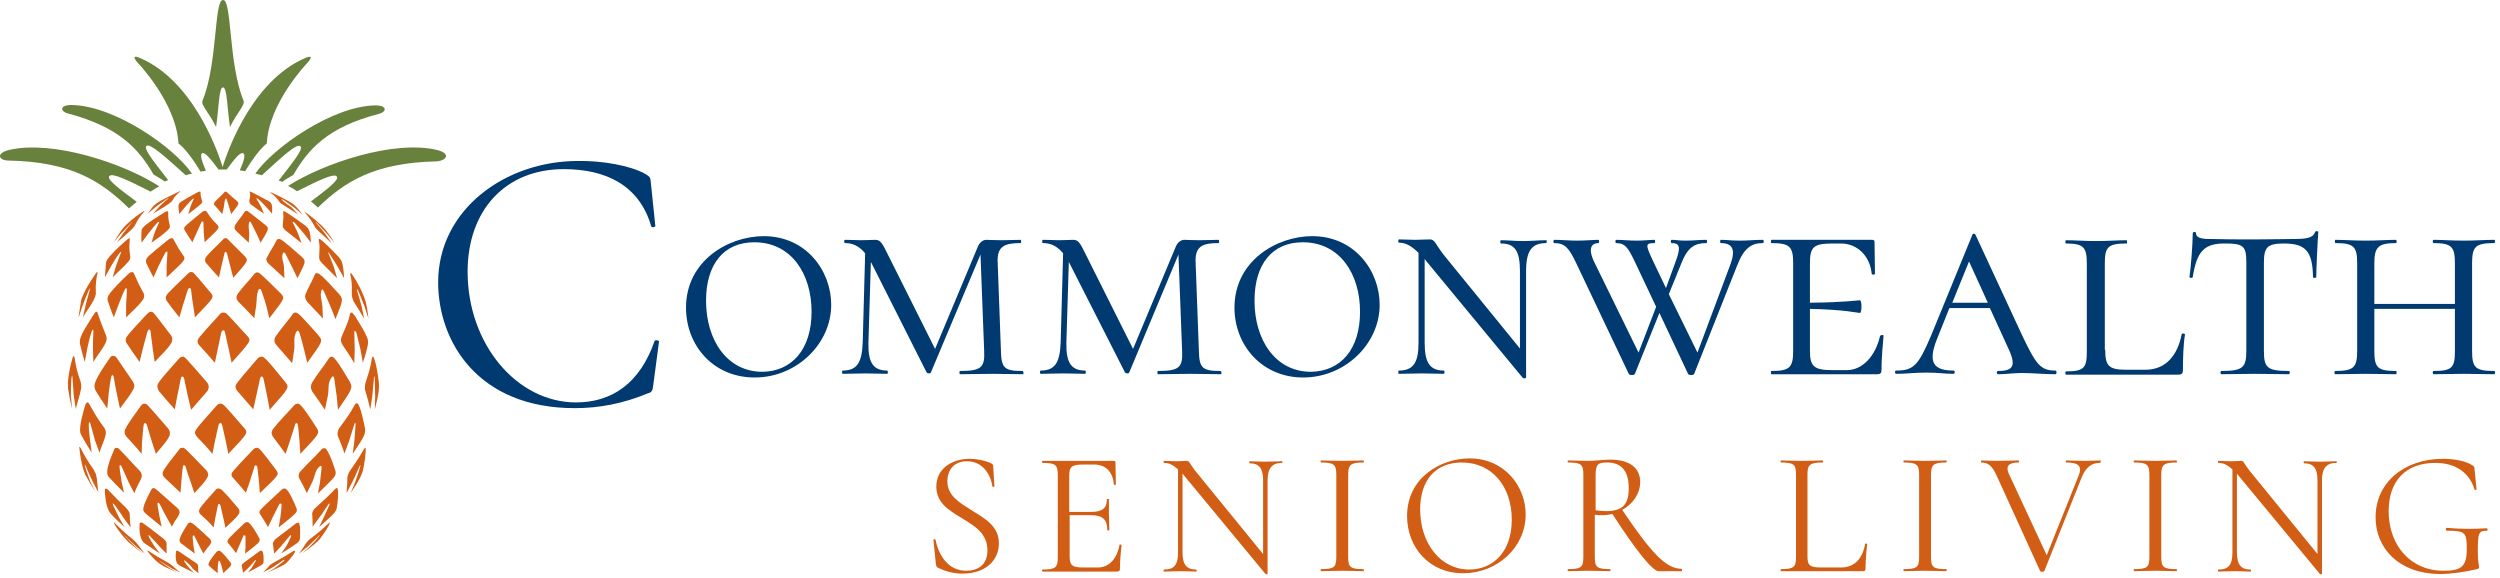 <svg width="255" height="59" viewBox="0 0 255 59" fill="none" xmlns="http://www.w3.org/2000/svg">
<g id="Group 102">
<path id="Vector" d="M65.843 17.752C66.302 18.044 66.344 18.086 66.385 18.628L66.844 23.045C66.844 23.17 66.469 23.253 66.427 23.087C65.217 18.919 61.838 17.252 57.5 17.252C51.534 17.252 47.696 21.461 47.696 27.712C47.696 35.13 52.744 41.047 58.751 41.047C62.381 41.047 65.259 39.13 66.761 34.797C66.803 34.63 67.22 34.713 67.22 34.838L66.636 39.256C66.552 39.881 66.511 40.006 66.052 40.131C63.549 41.172 61.087 41.631 58.626 41.631C48.697 41.631 44.692 34.797 44.692 28.796C44.692 21.378 51.534 16.419 58.96 16.419C61.379 16.377 64.3 16.877 65.843 17.752ZM69.973 31.379C69.973 26.587 74.312 24.087 77.9 24.087C82.238 24.087 84.783 27.629 84.783 31.088C84.783 35.088 81.237 38.505 76.982 38.505C72.727 38.505 69.973 35.213 69.973 31.379ZM82.78 31.796C82.78 27.962 80.736 24.712 76.94 24.712C73.811 24.712 72.017 26.962 72.017 30.671C72.017 34.672 74.145 37.922 77.774 37.922C80.736 37.88 82.78 35.672 82.78 31.796ZM104.348 38.172C103.514 38.172 102.429 38.13 101.303 38.13C99.968 38.13 98.883 38.172 97.924 38.172C97.841 38.172 97.841 37.839 97.924 37.839C100.051 37.839 100.469 37.505 100.385 35.797L100.01 25.962L94.962 37.964C94.92 38.13 94.587 38.13 94.503 37.964L88.913 26.879L88.829 26.712L88.579 34.963C88.537 37.005 89.08 37.797 90.498 37.797C90.582 37.797 90.582 38.13 90.498 38.13C89.831 38.13 89.121 38.089 88.245 38.089C87.453 38.089 86.618 38.13 85.951 38.13C85.868 38.13 85.868 37.797 85.951 37.797C87.411 37.797 87.912 37.005 87.995 34.963L88.245 25.837C87.536 24.962 86.785 24.795 86.201 24.795C86.076 24.795 86.076 24.462 86.201 24.462C86.744 24.462 87.453 24.503 87.828 24.503C88.454 24.503 88.955 24.462 89.247 24.462C89.789 24.462 89.956 24.712 90.582 26.004L95.379 35.588L99.718 25.212C99.885 24.753 100.26 24.462 100.594 24.462C100.844 24.462 101.47 24.503 102.137 24.503C103.013 24.503 103.472 24.462 104.098 24.462C104.182 24.462 104.182 24.795 104.098 24.795C102.513 24.795 101.678 25.087 101.762 26.754L102.096 35.797C102.137 37.505 102.429 37.839 104.223 37.839C104.432 37.797 104.432 38.172 104.348 38.172ZM124.54 38.172C123.705 38.172 122.621 38.13 121.494 38.13C120.159 38.13 119.075 38.172 118.115 38.172C118.032 38.172 118.032 37.839 118.115 37.839C120.243 37.839 120.66 37.505 120.576 35.797L120.201 25.962L115.195 37.964C115.153 38.13 114.819 38.13 114.736 37.964L109.104 26.879L109.021 26.712L108.77 34.963C108.729 37.005 109.271 37.797 110.689 37.797C110.773 37.797 110.773 38.13 110.689 38.13C110.022 38.13 109.313 38.089 108.437 38.089C107.644 38.089 106.81 38.13 106.142 38.13C106.059 38.13 106.059 37.797 106.142 37.797C107.602 37.797 108.103 37.005 108.186 34.963L108.437 25.837C107.728 24.962 106.977 24.795 106.393 24.795C106.267 24.795 106.267 24.462 106.393 24.462C106.935 24.462 107.644 24.503 108.02 24.503C108.645 24.503 109.146 24.462 109.438 24.462C109.98 24.462 110.147 24.712 110.773 26.004L115.57 35.588L119.909 25.212C120.076 24.753 120.451 24.462 120.785 24.462C121.035 24.462 121.661 24.503 122.329 24.503C123.205 24.503 123.664 24.462 124.289 24.462C124.373 24.462 124.373 24.795 124.289 24.795C122.704 24.795 121.87 25.087 121.953 26.754L122.287 35.797C122.329 37.505 122.621 37.839 124.414 37.839C124.623 37.797 124.623 38.172 124.54 38.172ZM125.916 31.379C125.916 26.587 130.255 24.087 133.843 24.087C138.181 24.087 140.726 27.629 140.726 31.088C140.726 35.088 137.18 38.505 132.925 38.505C128.711 38.505 125.916 35.213 125.916 31.379ZM138.724 31.796C138.724 27.962 136.679 24.712 132.883 24.712C129.754 24.712 127.96 26.962 127.96 30.671C127.96 34.672 130.088 37.922 133.718 37.922C136.721 37.88 138.724 35.672 138.724 31.796ZM157.705 24.795C156.245 24.795 155.661 25.587 155.661 27.629V38.506C155.661 38.589 155.411 38.631 155.327 38.547L145.649 26.837C145.524 26.671 145.398 26.546 145.315 26.421V34.963C145.315 37.005 145.857 37.797 147.276 37.797C147.359 37.797 147.359 38.13 147.276 38.13C146.608 38.13 145.899 38.089 145.023 38.089C144.189 38.089 143.396 38.13 142.687 38.13C142.603 38.13 142.603 37.797 142.687 37.797C144.147 37.797 144.689 37.005 144.689 34.963V25.795C143.938 25.045 143.354 24.754 142.687 24.754C142.603 24.754 142.603 24.42 142.687 24.42C143.229 24.42 143.855 24.462 144.314 24.462C144.856 24.462 145.148 24.42 145.857 24.42C146.358 24.42 146.4 24.879 147.234 25.962L155.035 35.547V27.671C155.035 25.629 154.535 24.837 153.116 24.837C152.991 24.837 152.991 24.503 153.116 24.503C153.784 24.503 154.493 24.587 155.369 24.587C156.162 24.587 156.996 24.503 157.705 24.503C157.789 24.42 157.789 24.795 157.705 24.795ZM179.815 24.795C178.689 24.795 177.896 25.253 177.187 27.087L172.807 38.13C172.765 38.297 172.223 38.297 172.181 38.13L169.261 31.921L166.758 38.13C166.716 38.297 166.215 38.297 166.132 38.13L160.792 26.879C160.041 25.295 159.624 24.795 158.539 24.795C158.414 24.795 158.414 24.462 158.539 24.462C159.249 24.462 160.083 24.545 160.792 24.545C161.752 24.545 162.503 24.462 163.045 24.462C163.128 24.462 163.128 24.795 163.045 24.795C162.461 24.795 161.919 25.17 162.544 26.587L167.133 35.963L168.927 31.296L166.841 26.879C166.09 25.295 165.798 24.795 164.839 24.795C164.755 24.795 164.755 24.462 164.839 24.462C165.465 24.462 166.174 24.545 166.925 24.545C167.676 24.545 168.301 24.462 168.76 24.462C168.844 24.462 168.844 24.795 168.76 24.795C167.801 24.795 167.842 24.962 168.593 26.587L169.928 29.379L170.888 26.754C171.472 25.212 171.347 24.795 170.512 24.795C170.387 24.795 170.387 24.462 170.512 24.462C170.929 24.462 171.263 24.545 171.889 24.545C172.849 24.545 173.224 24.462 174.058 24.462C174.142 24.462 174.142 24.795 174.058 24.795C172.848 24.795 172.139 25.212 171.472 26.92L170.22 30.004L173.141 35.963L176.52 26.92C177.062 25.42 176.687 24.795 175.518 24.795C175.435 24.795 175.435 24.462 175.518 24.462C176.144 24.462 176.603 24.545 177.437 24.545C178.397 24.545 178.898 24.462 179.774 24.462C179.94 24.42 179.94 24.795 179.815 24.795ZM192.122 34.255C192.039 35.172 191.913 36.589 191.913 37.714C191.913 38.047 191.83 38.172 191.454 38.172H180.691C180.608 38.172 180.608 37.839 180.691 37.839C182.527 37.839 182.902 37.505 182.902 35.797V26.837C182.902 25.17 182.569 24.795 180.691 24.795C180.608 24.795 180.608 24.462 180.691 24.462H190.954C191.162 24.462 191.204 24.545 191.204 24.712C191.204 25.67 191.246 27.212 191.246 27.921C191.246 28.046 190.912 28.046 190.912 27.921C190.745 26.129 189.452 24.837 187.783 24.837H186.949C184.988 24.837 184.613 25.17 184.613 26.879V30.879C188.284 30.838 189.41 30.629 189.702 30.629C189.828 30.629 189.869 30.963 189.869 31.254C189.869 31.588 189.828 31.921 189.702 31.921C189.452 31.921 188.284 31.588 184.613 31.504V35.713C184.613 37.339 184.947 37.755 186.949 37.755H188.367C189.994 37.755 191.288 36.297 191.747 34.338C191.788 34.13 192.122 34.13 192.122 34.255ZM209.643 38.172C208.559 38.172 207.307 38.047 206.223 38.047C205.346 38.047 204.637 38.172 203.803 38.172C203.636 38.172 203.636 37.839 203.803 37.839C205.263 37.839 205.68 37.38 204.929 35.713L202.969 31.421H198.839L197.587 34.547C196.586 37.005 197.253 37.797 199.256 37.797C199.423 37.797 199.423 38.13 199.256 38.13C198.296 38.13 197.754 38.005 196.544 38.005C195.167 38.005 194.542 38.13 193.415 38.13C193.248 38.13 193.248 37.797 193.415 37.797C195.167 37.797 195.668 37.297 196.961 34.255L201.175 23.962C201.216 23.795 201.425 23.795 201.508 23.962L206.223 34.13C207.683 37.214 208.142 37.797 209.643 37.797C209.81 37.797 209.81 38.172 209.643 38.172ZM202.76 30.879L200.841 26.67L199.131 30.879H202.76ZM214.733 35.672C214.733 37.297 215.067 37.714 216.86 37.714H218.821C220.949 37.714 222.117 36.213 222.534 34.088C222.576 33.963 222.868 34.005 222.868 34.13C222.701 35.088 222.659 36.589 222.659 37.755C222.659 38.089 222.534 38.214 222.2 38.214H210.728C210.645 38.214 210.645 37.88 210.728 37.88C212.564 37.88 212.856 37.547 212.856 35.838V26.879C212.856 25.212 212.522 24.837 210.728 24.837C210.645 24.837 210.645 24.503 210.728 24.503C211.562 24.503 212.647 24.587 213.773 24.587C214.983 24.587 216.068 24.503 216.902 24.503C216.986 24.503 216.986 24.837 216.902 24.837C214.983 24.837 214.691 25.212 214.691 26.879V35.672H214.733ZM223.66 28.254C223.66 28.379 223.327 28.379 223.327 28.254C223.452 27.421 223.66 24.92 223.66 23.795C223.66 23.628 223.994 23.587 223.994 23.795C223.994 24.378 224.954 24.378 225.538 24.378C226.789 24.42 228.374 24.42 229.96 24.42C231.795 24.42 232.88 24.378 233.881 24.378C235.216 24.378 235.925 24.295 236.134 23.67C236.176 23.545 236.468 23.545 236.468 23.67C236.384 24.712 236.259 27.504 236.259 28.254C236.259 28.379 235.925 28.379 235.925 28.254C235.884 25.628 235.174 24.837 232.963 24.837C231.211 24.837 230.919 25.253 230.919 26.837V35.797C230.919 37.505 231.253 37.839 233.464 37.839C233.589 37.839 233.589 38.172 233.464 38.172C232.505 38.172 231.378 38.13 230.001 38.13C228.75 38.13 227.498 38.172 226.581 38.172C226.455 38.172 226.455 37.839 226.581 37.839C228.75 37.839 229.125 37.505 229.125 35.797V26.754C229.125 25.128 228.833 24.837 227.04 24.837C224.829 24.795 224.078 25.628 223.66 28.254ZM254.406 38.172C253.572 38.172 252.445 38.13 251.319 38.13C250.109 38.13 249.066 38.172 248.232 38.172C248.107 38.172 248.107 37.839 248.232 37.839C250.109 37.839 250.401 37.505 250.401 35.797V31.504H242.183V35.797C242.183 37.505 242.517 37.839 244.394 37.839C244.477 37.839 244.477 38.172 244.394 38.172C243.56 38.172 242.475 38.13 241.265 38.13C240.139 38.13 239.012 38.172 238.178 38.172C238.095 38.172 238.095 37.839 238.178 37.839C240.055 37.839 240.431 37.505 240.431 35.797V26.837C240.431 25.17 240.097 24.795 238.22 24.795C238.136 24.795 238.136 24.462 238.22 24.462C239.054 24.462 240.139 24.545 241.265 24.545C242.475 24.545 243.56 24.462 244.394 24.462C244.477 24.462 244.477 24.795 244.394 24.795C242.558 24.795 242.183 25.212 242.183 26.879V31.004H250.401V26.879C250.401 25.212 250.109 24.795 248.232 24.795C248.107 24.795 248.107 24.462 248.232 24.462C249.066 24.462 250.109 24.545 251.319 24.545C252.445 24.545 253.572 24.462 254.406 24.462C254.531 24.462 254.531 24.795 254.406 24.795C252.529 24.795 252.153 25.128 252.153 26.837V35.797C252.153 37.505 252.487 37.839 254.406 37.839C254.531 37.797 254.531 38.172 254.406 38.172Z" fill="#003A70"/>
<path id="Vector_2" d="M99.175 52.091C100.51 52.925 101.887 53.675 101.887 55.425C101.887 57.134 100.552 58.509 98.174 58.509C97.298 58.509 96.464 58.301 95.629 57.884C95.504 57.801 95.504 57.717 95.463 57.551L95.212 55.092C95.212 54.967 95.379 54.967 95.421 55.05C95.713 56.509 96.631 58.217 98.55 58.217C99.634 58.217 100.719 57.717 100.719 56.134C100.719 54.383 99.384 53.633 98.091 52.842C96.797 52.05 95.504 51.3 95.504 49.633C95.504 47.716 97.215 46.799 98.883 46.799C99.551 46.799 100.302 46.924 101.011 47.216C101.178 47.299 101.303 47.382 101.303 47.507L101.428 49.591C101.428 49.674 101.261 49.716 101.219 49.591C101.094 48.633 100.385 47.049 98.633 47.049C97.215 47.049 96.631 48.049 96.631 49.091C96.631 50.591 97.924 51.3 99.175 52.091ZM114.402 55.634C114.319 56.259 114.235 57.259 114.235 58.009C114.235 58.217 114.152 58.301 113.943 58.301H106.351C106.267 58.301 106.267 58.092 106.351 58.092C107.686 58.092 107.894 57.884 107.894 56.842V48.466C107.894 47.424 107.686 47.216 106.351 47.216C106.267 47.216 106.267 47.007 106.351 47.007H113.61C113.735 47.007 113.776 47.049 113.776 47.174L113.818 49.424C113.818 49.466 113.61 49.466 113.61 49.424C113.526 48.133 112.775 47.382 111.607 47.382H110.522C109.313 47.382 109.062 47.591 109.062 48.549V52.216H111.273C112.441 52.216 112.9 51.841 112.9 50.925C112.9 50.883 113.109 50.883 113.109 50.925V52.383C113.109 52.925 113.151 53.467 113.151 54.05C113.151 54.133 112.942 54.133 112.942 54.05C112.942 53.008 112.483 52.55 111.273 52.55H109.104V56.717C109.104 57.676 109.354 57.884 110.522 57.884H111.983C113.109 57.884 113.943 57.009 114.194 55.55C114.235 55.509 114.402 55.55 114.402 55.634ZM130.755 47.216C129.754 47.216 129.295 47.758 129.295 48.966V58.509C129.295 58.592 129.128 58.592 129.087 58.551L120.743 48.466C120.702 48.424 120.66 48.341 120.618 48.299V56.342C120.618 57.592 121.035 58.092 121.995 58.092C122.078 58.092 122.078 58.301 121.995 58.301C121.536 58.301 121.035 58.259 120.41 58.259C119.825 58.259 119.241 58.301 118.741 58.301C118.657 58.301 118.657 58.092 118.741 58.092C119.784 58.092 120.159 57.592 120.159 56.342V47.883C119.617 47.382 119.2 47.216 118.741 47.216C118.657 47.216 118.657 47.007 118.741 47.007C119.158 47.007 119.617 47.049 119.992 47.049C120.451 47.049 120.827 47.007 121.035 47.007C121.327 47.007 121.327 47.257 121.87 47.966L128.836 56.509V49.008C128.836 47.799 128.461 47.257 127.46 47.257C127.418 47.257 127.418 47.049 127.46 47.049C127.96 47.049 128.419 47.091 129.045 47.091C129.629 47.091 130.213 47.049 130.672 47.049C130.839 46.966 130.839 47.216 130.755 47.216ZM139.057 58.051C139.141 58.051 139.141 58.259 139.057 58.259C138.473 58.259 137.764 58.217 136.888 58.217C136.095 58.217 135.344 58.259 134.76 58.259C134.677 58.259 134.677 58.051 134.76 58.051C136.095 58.051 136.304 57.842 136.304 56.8V48.424C136.304 47.382 136.054 47.174 134.76 47.174C134.677 47.174 134.677 46.966 134.76 46.966C135.344 46.966 136.095 47.007 136.888 47.007C137.764 47.007 138.473 46.966 139.057 46.966C139.141 46.966 139.141 47.174 139.057 47.174C137.722 47.174 137.514 47.424 137.514 48.466V56.8C137.514 57.842 137.722 58.051 139.057 58.051ZM143.521 52.633C143.521 48.716 146.942 46.757 149.904 46.757C153.45 46.757 155.619 49.591 155.619 52.467C155.619 55.842 152.699 58.467 149.278 58.467C145.774 58.509 143.521 55.8 143.521 52.633ZM154.201 53.008C154.201 49.633 152.198 47.174 149.111 47.174C146.4 47.174 144.856 49.008 144.856 51.966C144.856 55.384 146.9 58.092 149.862 58.092C152.282 58.092 154.201 56.3 154.201 53.008ZM171.513 58.259H169.177C168.551 58.259 166.799 56.05 164.463 52.424C164.129 52.508 163.796 52.549 163.504 52.549C163.253 52.549 162.92 52.549 162.669 52.508V56.8C162.669 57.842 162.878 58.05 164.213 58.05C164.296 58.05 164.296 58.259 164.213 58.259C163.629 58.259 162.92 58.217 162.085 58.217C161.293 58.217 160.542 58.259 159.958 58.259C159.874 58.259 159.874 58.05 159.958 58.05C161.293 58.05 161.501 57.842 161.501 56.8V48.424C161.501 47.382 161.293 47.174 159.958 47.174C159.874 47.174 159.874 46.965 159.958 46.965C160.542 46.965 161.293 47.007 162.085 47.007C162.711 47.007 163.671 46.882 164.255 46.882C166.257 46.882 167.3 47.757 167.3 49.174C167.3 50.341 166.549 51.424 165.464 52.008C168.468 56.467 169.97 58.008 171.472 58.008C171.597 58.05 171.597 58.259 171.513 58.259ZM163.796 52.133C165.464 52.133 166.132 51.508 166.132 49.799C166.132 47.799 165.172 47.174 163.921 47.174C163.045 47.174 162.753 47.299 162.753 48.465V52.049C163.045 52.091 163.462 52.133 163.796 52.133ZM184.362 56.717C184.362 57.676 184.571 57.884 185.823 57.884H187.783C189.202 57.884 189.994 56.925 190.245 55.467C190.245 55.425 190.453 55.425 190.453 55.509C190.37 56.175 190.286 57.217 190.286 57.967C190.286 58.176 190.245 58.259 189.994 58.259H181.651C181.609 58.259 181.609 58.051 181.651 58.051C182.986 58.051 183.194 57.842 183.194 56.8V48.424C183.194 47.382 182.986 47.174 181.651 47.174C181.609 47.174 181.609 46.966 181.651 46.966C182.235 46.966 182.986 47.007 183.778 47.007C184.613 47.007 185.364 46.966 185.906 46.966C185.989 46.966 185.989 47.174 185.906 47.174C184.571 47.174 184.362 47.424 184.362 48.424V56.717ZM198.505 58.051C198.588 58.051 198.588 58.259 198.505 58.259C197.921 58.259 197.211 58.217 196.335 58.217C195.543 58.217 194.792 58.259 194.208 58.259C194.124 58.259 194.124 58.051 194.208 58.051C195.543 58.051 195.751 57.842 195.751 56.8V48.424C195.751 47.382 195.501 47.174 194.208 47.174C194.124 47.174 194.124 46.966 194.208 46.966C194.792 46.966 195.543 47.007 196.335 47.007C197.211 47.007 197.921 46.966 198.505 46.966C198.588 46.966 198.588 47.174 198.505 47.174C197.17 47.174 196.961 47.424 196.961 48.466V56.8C196.961 57.842 197.17 58.051 198.505 58.051ZM214.19 47.216C213.44 47.216 212.814 47.549 212.355 48.633L208.517 58.259C208.475 58.342 208.141 58.342 208.1 58.259L203.636 48.466C203.219 47.549 202.802 47.174 202.092 47.174C202.051 47.174 202.051 46.966 202.092 46.966C202.551 46.966 203.01 47.007 203.594 47.007C204.679 47.007 205.305 46.966 205.889 46.966C205.972 46.966 205.972 47.174 205.889 47.174C204.929 47.174 204.512 47.507 204.929 48.383L208.767 56.634L212.021 48.508C212.397 47.591 212.063 47.174 210.77 47.174C210.686 47.174 210.686 46.966 210.77 46.966C211.354 46.966 211.813 47.007 212.689 47.007C213.356 47.007 213.69 46.966 214.316 46.966C214.274 46.966 214.274 47.216 214.19 47.216ZM221.992 58.051C222.075 58.051 222.075 58.259 221.992 58.259C221.408 58.259 220.698 58.217 219.822 58.217C219.03 58.217 218.279 58.259 217.695 58.259C217.611 58.259 217.611 58.051 217.695 58.051C219.03 58.051 219.238 57.842 219.238 56.8V48.424C219.238 47.382 218.988 47.174 217.695 47.174C217.611 47.174 217.611 46.966 217.695 46.966C218.279 46.966 219.03 47.007 219.822 47.007C220.698 47.007 221.408 46.966 221.992 46.966C222.075 46.966 222.075 47.174 221.992 47.174C220.657 47.174 220.448 47.424 220.448 48.466V56.8C220.448 57.842 220.657 58.051 221.992 58.051ZM238.303 47.216C237.302 47.216 236.843 47.758 236.843 48.966V58.509C236.843 58.592 236.676 58.592 236.634 58.551L228.291 48.466C228.249 48.424 228.207 48.341 228.166 48.299V56.342C228.166 57.592 228.583 58.092 229.542 58.092C229.626 58.092 229.626 58.301 229.542 58.301C229.084 58.301 228.583 58.259 227.957 58.259C227.373 58.259 226.789 58.301 226.288 58.301C226.205 58.301 226.205 58.092 226.288 58.092C227.331 58.092 227.707 57.592 227.707 56.342V47.883C227.165 47.382 226.747 47.216 226.288 47.216C226.205 47.216 226.205 47.007 226.288 47.007C226.706 47.007 227.165 47.049 227.54 47.049C227.999 47.049 228.374 47.007 228.583 47.007C228.875 47.007 228.875 47.257 229.417 47.966L236.384 56.509V49.008C236.384 47.799 236.009 47.257 235.007 47.257C234.966 47.257 234.966 47.049 235.007 47.049C235.508 47.049 235.967 47.091 236.593 47.091C237.177 47.091 237.761 47.049 238.22 47.049C238.387 46.966 238.387 47.216 238.303 47.216ZM242.308 52.758C242.308 49.216 245.228 46.799 249.191 46.799C250.318 46.799 251.486 47.007 252.195 47.466C252.404 47.591 252.404 47.674 252.404 47.883L252.612 49.925C252.612 49.966 252.404 50.008 252.404 49.925C251.861 48.174 250.443 47.216 248.399 47.216C245.312 47.216 243.643 49.133 243.643 52.133C243.643 55.717 245.979 58.217 249.191 58.217C250.944 58.217 251.611 57.884 251.611 56.05C251.611 54.3 251.486 54.133 249.567 54.133C249.442 54.133 249.442 53.842 249.567 53.842C251.11 53.967 252.237 53.967 253.655 53.883C253.739 53.883 253.78 54.133 253.655 54.133C252.821 54.133 252.737 54.342 252.737 56.259C252.737 57.467 252.863 57.551 252.863 57.842C252.863 57.967 252.821 58.009 252.654 58.051C251.444 58.342 250.026 58.551 248.816 58.551C244.686 58.509 242.308 55.925 242.308 52.758Z" fill="#D15E14"/>
<path id="Vector_3" fill-rule="evenodd" clip-rule="evenodd" d="M31.134 23.003C31.134 23.003 29.215 21.587 28.965 21.545C28.84 21.545 28.881 21.587 28.881 21.628C28.923 22.128 28.923 22.17 28.84 23.003C28.84 23.128 28.881 23.253 28.965 23.337C29.007 23.42 29.09 23.503 29.173 23.545C29.632 23.92 30.3 24.42 30.759 24.795L30.425 23.879C30.341 23.628 29.883 22.753 29.883 22.753C29.841 22.67 29.841 22.67 29.883 22.628C29.924 22.628 29.966 22.628 30.091 22.753C30.383 23.087 30.717 23.503 31.009 23.837L31.718 24.754C31.635 23.42 31.51 23.337 31.134 23.003ZM30.008 21.17C29.674 20.92 29.257 20.628 28.881 20.378C28.756 20.295 28.715 20.295 28.715 20.295C28.965 20.711 29.424 20.878 29.758 21.17L30.425 21.878C29.966 21.587 29.382 21.212 28.923 20.92C28.881 20.878 28.798 20.837 28.715 20.795C28.589 20.711 28.506 20.628 28.506 20.586C28.172 20.128 28.047 20.003 27.546 19.628L27.505 19.586C27.713 19.628 28.673 20.086 29.549 20.586C29.924 20.795 30.175 20.962 30.884 21.92L30.008 21.17ZM25.544 19.545C25.502 19.545 25.461 19.545 25.461 19.586C25.544 19.92 25.544 19.92 25.419 20.503C25.419 20.586 25.461 20.67 25.502 20.753C25.544 20.837 25.586 20.878 25.627 20.878C26.003 21.17 26.545 21.545 26.921 21.795L26.629 21.087C26.545 20.92 26.17 20.295 26.17 20.295C26.128 20.253 26.17 20.253 26.17 20.211C26.17 20.211 26.212 20.211 26.337 20.295C26.587 20.503 26.879 20.837 27.129 21.087L27.755 21.795C27.797 20.753 27.713 20.711 27.338 20.461C27.338 20.503 25.711 19.586 25.544 19.545ZM22.999 19.545C23.041 19.545 23.083 19.545 23.124 19.586C23.625 20.045 23.667 20.086 24.167 20.503C24.418 20.753 24.418 20.753 23.583 21.837L23.375 21.128C23.291 20.878 23.208 20.586 23.124 20.336C23.083 20.211 22.999 20.211 22.999 20.295C22.874 20.545 22.874 20.837 22.832 21.128L22.666 21.837C22.415 21.545 22.123 21.17 21.873 20.92C21.831 20.878 21.831 20.837 21.831 20.795C21.831 20.711 21.873 20.628 21.915 20.586C22.207 20.253 22.582 19.961 22.874 19.628C22.874 19.586 22.916 19.545 22.999 19.545ZM23.041 24.295C22.874 24.295 22.832 24.337 22.749 24.42C22.207 25.004 21.581 25.546 21.08 26.129C21.038 26.171 20.913 26.337 20.913 26.546C20.913 26.671 20.955 26.712 20.997 26.796C21.372 27.254 21.915 27.837 22.332 28.296L22.582 27.171L22.916 25.754C22.957 25.671 23.083 25.629 23.166 25.879C23.25 26.296 23.416 26.796 23.5 27.212L23.792 28.337C25.335 26.587 25.335 26.587 25.002 26.171L23.25 24.42C23.166 24.295 23.083 24.295 23.041 24.295ZM17.701 24.42C17.659 24.337 17.618 24.295 17.534 24.295C17.409 24.295 17.326 24.337 17.201 24.42C14.948 26.254 14.948 26.254 14.906 26.546C14.864 26.671 14.906 26.712 14.906 26.796C15.115 27.254 15.407 27.837 15.657 28.296L16.158 27.171C16.825 25.796 16.867 25.754 16.909 25.712C16.95 25.671 17.117 25.587 17.075 25.837C17.034 26.254 17.034 26.754 16.992 27.171V28.296C18.911 26.504 18.911 26.504 18.744 26.129C18.244 25.421 18.202 25.337 17.701 24.42ZM13.237 24.295C13.196 24.295 13.154 24.295 12.987 24.42C12.153 25.129 11.152 26.087 10.901 26.546C10.86 26.671 10.818 26.712 10.818 26.796C10.776 27.254 10.734 27.837 10.693 28.296L11.318 27.171C12.194 25.671 12.32 25.671 12.361 25.671C12.361 25.712 12.361 25.712 12.32 25.837C12.153 26.212 11.986 26.754 11.819 27.171L11.485 28.296C11.986 27.754 12.57 27.296 13.07 26.712C13.196 26.587 13.321 26.379 13.279 26.129C13.154 25.337 13.196 25.045 13.237 24.379C13.279 24.337 13.237 24.295 13.237 24.295ZM27.088 22.962C25.294 21.545 25.294 21.545 25.169 21.503C25.043 21.503 25.002 21.545 24.96 21.587C24.668 22.087 24.251 22.503 23.959 23.003C23.959 23.045 23.917 23.128 23.917 23.295C23.959 23.378 24 23.462 24.042 23.503C24.418 23.879 24.96 24.379 25.377 24.754L25.419 23.837C25.419 23.462 25.294 23.045 25.419 22.67C25.461 22.587 25.544 22.545 25.627 22.753L26.17 23.837L26.587 24.754C27.463 23.295 27.463 23.295 27.088 22.962ZM21.08 21.587C21.038 21.545 20.997 21.503 20.913 21.503C20.788 21.503 20.747 21.545 20.663 21.587C18.828 23.087 18.828 23.087 18.786 23.253C18.786 23.337 18.786 23.42 18.828 23.462C19.036 23.837 19.37 24.337 19.62 24.712L20.037 23.795C20.538 22.67 20.538 22.67 20.58 22.628C20.621 22.587 20.747 22.545 20.747 22.712C20.747 23.045 20.788 23.462 20.788 23.795L20.872 24.712C22.415 23.253 22.415 23.253 22.165 22.92C21.623 22.378 21.581 22.337 21.08 21.587ZM18.285 20.753C18.369 20.628 18.452 20.545 20.204 19.586C20.288 19.545 20.329 19.545 20.413 19.545C20.413 19.545 20.454 19.545 20.454 19.586C20.454 19.878 20.454 20.045 20.621 20.503C20.663 20.711 20.663 20.711 19.203 21.837L19.412 21.128C19.495 20.878 19.62 20.586 19.745 20.336C19.787 20.295 19.787 20.253 19.745 20.253C19.704 20.253 19.662 20.211 18.869 21.128L18.285 21.837C18.244 21.545 18.202 21.17 18.202 20.92C18.244 20.878 18.244 20.837 18.285 20.753ZM15.949 20.753C15.866 20.837 15.824 20.878 15.782 20.878C15.532 21.128 15.281 21.503 15.073 21.795L15.907 21.087C15.907 21.087 17.075 20.211 17.201 20.211C17.201 20.253 17.159 20.253 17.117 20.295C16.825 20.503 16.491 20.837 16.241 21.087L15.615 21.795C16.116 21.462 16.7 21.17 17.201 20.795C17.326 20.711 17.492 20.586 17.576 20.461C17.785 20.086 17.993 19.836 18.369 19.545L18.41 19.503C18.369 19.503 18.327 19.503 18.244 19.545C17.826 19.753 16.408 20.42 15.949 20.753ZM31.009 21.587C31.218 21.67 32.052 22.295 32.803 23.003C33.429 23.628 33.846 24.337 34.138 24.795L33.387 23.879C33.095 23.545 32.678 23.128 32.386 22.795C32.261 22.67 32.261 22.67 32.219 22.67C32.219 22.712 32.219 22.712 32.302 22.795C32.302 22.795 33.053 23.67 33.22 23.92L33.846 24.837C33.47 24.462 32.928 23.962 32.511 23.587L32.302 23.378C32.177 23.253 32.094 23.128 32.094 23.087C31.718 22.42 31.593 22.253 31.092 21.67C31.051 21.587 31.051 21.587 31.009 21.587ZM14.531 23.295C14.614 23.17 14.739 22.92 16.825 21.628C16.909 21.587 16.992 21.545 17.075 21.545C17.075 21.545 17.159 21.545 17.159 21.628C17.159 22.212 17.159 22.378 17.326 23.003C17.367 23.253 17.159 23.42 17.117 23.462C16.616 23.962 16.032 24.337 15.448 24.754L15.74 23.837C15.866 23.503 16.032 23.087 16.199 22.753C16.241 22.67 16.241 22.628 16.199 22.628C16.116 22.628 16.074 22.628 15.115 23.837L14.447 24.754C14.405 24.379 14.405 23.879 14.447 23.503C14.447 23.42 14.447 23.378 14.531 23.295ZM12.361 23.795L11.61 24.712C11.819 24.337 12.153 23.837 12.403 23.462C12.445 23.42 12.486 23.337 12.57 23.253C12.945 22.795 13.696 22.17 14.572 21.587L14.739 21.503C14.739 21.545 14.739 21.545 14.697 21.587C14.322 22.045 14.072 22.337 13.78 22.962C13.696 23.128 13.571 23.253 13.404 23.42C12.945 23.879 12.403 24.295 11.944 24.712L12.57 23.795C12.82 23.462 13.154 23.045 13.446 22.712C13.529 22.628 13.529 22.587 13.571 22.587C13.446 22.628 12.403 23.795 12.361 23.795ZM18.077 40.423C18.452 38.547 18.452 38.547 18.494 38.464C18.535 38.422 18.702 38.297 18.786 38.631C18.911 39.172 19.036 39.881 19.161 40.423L19.495 41.798C21.205 39.839 21.205 39.839 21.205 39.797C21.247 39.714 21.414 39.381 21.122 39.006C18.869 36.422 18.869 36.422 18.702 36.38C18.535 36.38 18.41 36.422 18.285 36.547C15.991 39.131 15.991 39.172 16.074 39.547C16.116 39.714 16.158 39.797 16.199 39.881C16.7 40.464 17.326 41.214 17.826 41.756L18.077 40.423ZM26.128 40.423C26.545 38.506 26.545 38.506 26.587 38.464C26.629 38.381 26.796 38.339 26.879 38.631C27.004 39.172 27.129 39.881 27.254 40.423L27.505 41.798C29.507 39.547 29.507 39.547 29.132 39.006C27.046 36.422 26.921 36.422 26.712 36.38C26.545 36.38 26.42 36.422 26.295 36.547C23.959 39.256 23.959 39.256 24.042 39.547C24.084 39.714 24.126 39.797 24.209 39.881C24.71 40.464 25.377 41.214 25.836 41.756L26.128 40.423ZM13.488 27.754C13.571 27.754 13.613 27.796 13.655 27.879C14.155 29.004 14.197 29.088 14.656 29.921C14.781 30.213 14.656 30.463 14.572 30.588C14.113 31.213 13.529 31.713 12.987 32.255L12.862 32.38V31.13C12.904 30.671 12.904 30.046 12.945 29.588C12.945 29.296 12.82 29.421 12.82 29.421C12.695 29.504 12.361 30.38 12.069 31.13L11.652 32.255L11.61 32.38L11.569 32.255C11.36 31.796 11.152 31.13 10.985 30.671C10.985 30.588 10.943 30.505 10.985 30.38C11.026 30.171 11.068 29.879 13.154 27.879C13.279 27.796 13.363 27.754 13.488 27.754ZM32.135 27.962C31.843 28.671 31.426 29.338 31.134 30.088C31.134 30.13 31.092 30.296 31.176 30.505C31.218 30.63 31.301 30.713 31.343 30.796C31.76 31.255 32.344 31.838 32.761 32.296L32.928 32.505V32.296L32.886 31.255C32.845 30.671 32.594 30.13 32.803 29.588C32.845 29.504 32.928 29.463 33.053 29.754C33.262 30.213 33.512 30.838 33.721 31.296L34.138 32.338L34.221 32.547L34.305 32.338C34.972 30.671 35.014 30.546 34.638 30.046C34.43 29.838 32.761 27.921 32.427 27.879C32.219 27.837 32.135 27.879 32.135 27.962ZM11.569 36.297C11.402 36.297 11.318 36.339 11.235 36.464C9.566 38.839 9.608 39.256 9.65 39.464C9.65 39.631 9.691 39.714 9.733 39.797C10.067 40.381 10.567 41.131 10.943 41.673L11.068 40.298C11.152 39.464 11.318 38.422 11.402 38.297C11.402 38.297 11.527 38.131 11.61 38.506C11.694 39.047 11.819 39.756 11.944 40.298L12.236 41.673C12.695 41.006 13.237 40.423 13.613 39.672C13.696 39.547 13.78 39.256 13.529 38.881C12.945 38.047 12.403 37.214 11.819 36.38C11.694 36.339 11.61 36.297 11.569 36.297ZM33.429 40.423L33.137 41.798C32.761 41.214 32.219 40.464 31.843 39.923C31.802 39.839 31.76 39.756 31.718 39.589C31.677 39.297 31.802 39.089 31.843 39.006C32.344 38.172 33.011 37.38 33.554 36.547C33.637 36.422 33.721 36.38 33.888 36.38C34.305 36.464 35.681 39.006 35.723 39.006C35.973 39.589 35.932 39.672 34.472 41.798L34.346 40.423C34.263 39.881 34.179 39.172 34.096 38.631C34.054 38.339 33.929 38.381 33.888 38.422C33.345 39.047 33.596 39.756 33.429 40.423ZM33.637 25.921C33.888 26.296 34.221 26.837 34.472 27.254L35.097 28.379C35.014 26.754 34.847 26.587 34.555 26.212C34.263 25.921 32.845 24.42 32.594 24.379C32.511 24.379 32.511 24.379 32.511 24.504C32.636 25.17 32.594 25.212 32.553 26.212C32.553 26.379 32.594 26.546 32.678 26.629C32.761 26.754 32.803 26.796 32.886 26.879L34.388 28.379L34.054 27.254C33.971 26.962 33.512 25.879 33.512 25.879C33.47 25.796 33.47 25.754 33.512 25.754C33.512 25.754 33.554 25.754 33.637 25.921ZM37.934 36.547C37.976 36.422 37.976 36.38 38.059 36.38C38.268 36.547 38.56 38.172 38.643 39.006C38.685 39.631 38.643 40.173 38.226 41.798L38.268 40.423C38.268 39.881 38.226 39.172 38.226 38.631C38.226 38.464 38.184 38.422 38.184 38.381C38.143 38.422 38.143 38.422 38.143 38.547C38.143 38.547 38.017 40.006 37.976 40.381L37.767 41.756C37.642 41.173 37.434 40.423 37.267 39.881C37.225 39.797 37.225 39.714 37.225 39.547C37.225 39.422 37.225 39.214 37.308 38.964C37.725 37.672 37.767 37.505 37.934 36.547ZM12.82 34.755C12.82 34.38 12.82 34.38 14.781 32.255L15.073 31.963C15.198 31.838 15.323 31.796 15.448 31.796C15.615 31.838 15.615 31.838 15.949 32.255C16.408 32.838 16.992 33.63 17.451 34.213C17.659 34.547 17.534 34.839 17.492 34.964C17.034 35.714 16.366 36.255 15.782 36.922L15.573 35.547C15.532 35.047 15.407 34.38 15.365 33.838C15.323 33.505 15.156 33.63 15.115 33.672C15.073 33.713 15.031 33.797 14.572 35.547L14.239 36.922C13.863 36.38 13.321 35.63 12.945 35.047C12.904 35.005 12.862 34.922 12.82 34.755ZM30.55 33.963C30.467 33.672 30.3 33.713 30.258 33.797C29.883 34.38 30.091 35.047 30.008 35.672L29.799 37.047C29.299 36.464 28.673 35.755 28.172 35.172C28.131 35.089 28.047 35.005 28.005 34.88C27.964 34.63 28.047 34.422 28.047 34.422C28.548 33.672 29.132 33.005 29.674 32.296L29.841 32.046C29.924 31.921 30.008 31.88 30.175 31.88C30.341 31.921 30.341 31.921 30.717 32.255C31.885 33.547 31.968 33.588 32.553 34.297C32.928 34.797 32.928 34.797 31.343 37.005L31.009 35.63C30.884 35.172 30.717 34.463 30.55 33.963ZM9.858 31.796C9.942 31.838 9.942 31.838 10.067 32.255C10.275 32.838 10.567 33.63 10.818 34.213C10.901 34.463 10.901 34.714 10.776 34.964C10.442 35.672 9.9 36.255 9.524 36.922L9.483 35.547C9.483 35.047 9.483 34.38 9.524 33.838C9.524 33.672 9.524 33.63 9.483 33.63C9.441 33.63 9.316 33.63 8.899 35.547L8.648 36.922C8.482 36.38 8.273 35.63 8.148 35.047V34.755C8.19 34.463 8.19 34.213 9.441 32.255L9.65 31.963C9.691 31.838 9.775 31.796 9.858 31.796ZM36.182 33.755C36.14 33.755 36.14 33.797 36.14 33.922C36.14 34.505 36.182 35.089 36.182 35.672L36.14 37.047C35.806 36.464 35.306 35.714 34.93 35.172C34.889 35.089 34.847 35.005 34.805 34.88C34.764 34.797 34.764 34.547 34.847 34.338C35.431 33.005 35.431 33.005 35.64 32.296L35.681 32.046C35.723 31.921 35.765 31.88 35.848 31.88C35.973 31.921 35.973 31.921 36.224 32.255C37.016 33.547 37.058 33.588 37.392 34.297C37.6 34.797 37.684 34.922 37.016 37.005L36.766 35.63C36.641 35.13 36.474 34.422 36.349 33.922C36.265 33.797 36.224 33.755 36.182 33.755ZM30.8 26.212C31.218 26.629 31.218 26.671 30.341 28.379L29.799 27.254L29.132 25.921C29.007 25.671 28.923 25.754 28.881 25.796C28.631 26.296 28.965 26.754 28.965 27.254L29.007 28.379C28.506 27.921 27.88 27.337 27.38 26.879C27.338 26.837 27.254 26.754 27.213 26.629C27.129 26.462 27.171 26.337 27.213 26.296C27.505 25.671 27.922 25.129 28.214 24.504C28.256 24.42 28.297 24.379 28.464 24.379C28.631 24.379 28.715 24.379 30.8 26.212ZM20.288 35.172C20.246 35.089 20.163 35.005 20.163 34.88C20.121 34.588 20.121 34.588 22.207 32.296L22.415 32.046C22.54 31.921 22.624 31.88 22.832 31.88C23.041 31.921 23.041 31.921 23.375 32.255C24 32.922 24.626 33.63 25.252 34.297C25.627 34.755 25.627 34.755 23.625 37.005L23.333 35.63C23.208 35.13 23.083 34.463 22.957 33.922C22.874 33.588 22.707 33.672 22.624 33.797C22.582 33.838 22.582 33.838 22.207 35.63L21.915 37.005C21.456 36.464 20.788 35.714 20.288 35.172ZM25.961 32.463L25.753 32.255C25.335 31.796 24.751 31.213 24.293 30.755C24.251 30.671 24.167 30.588 24.126 30.463C24.084 30.213 24.209 30.046 24.251 29.963C24.751 29.254 25.419 28.629 25.961 27.921C26.045 27.837 26.128 27.754 26.295 27.796C26.503 27.837 26.503 27.837 28.673 29.963C29.048 30.421 29.048 30.421 27.63 32.255L27.463 32.463L27.421 32.255L27.171 31.213C27.046 30.755 26.837 30.13 26.67 29.671C26.587 29.379 26.42 29.463 26.378 29.546C26.128 30.088 26.212 30.671 26.128 31.213L25.961 32.255V32.463ZM19.787 27.879C20.413 28.546 20.955 29.254 21.539 29.921C21.831 30.338 21.831 30.338 19.996 32.255L19.87 32.38V32.255L19.704 31.13C19.62 30.671 19.537 30.046 19.495 29.588C19.453 29.296 19.286 29.379 19.203 29.463C19.161 29.504 19.161 29.546 18.661 31.13L18.327 32.255L18.285 32.38L18.202 32.255C17.826 31.796 17.326 31.13 16.992 30.671C16.95 30.588 16.909 30.505 16.909 30.38C16.909 30.088 16.909 30.088 19.203 27.879C19.286 27.796 19.412 27.712 19.578 27.754C19.62 27.754 19.745 27.796 19.787 27.879ZM7.23 40.339C7.23 40.339 7.23 38.422 7.355 38.297C7.355 38.339 7.397 38.381 7.397 38.547C7.439 39.089 7.48 39.797 7.522 40.339L7.731 41.714C7.898 41.006 8.148 40.339 8.273 39.631C8.273 39.547 8.315 39.297 8.231 38.964C7.814 37.797 7.731 37.255 7.605 36.464C7.605 36.38 7.564 36.339 7.522 36.339C7.48 36.339 7.439 36.38 7.397 36.505C6.938 38.131 6.896 39.172 6.938 39.506C6.938 39.672 6.938 39.756 6.98 39.839C7.063 40.423 7.23 41.173 7.355 41.714L7.23 40.339ZM35.765 27.837C35.723 27.837 35.723 27.879 35.723 27.962C35.89 28.754 35.89 28.796 35.89 30.004C35.89 30.046 35.89 30.255 35.973 30.505C36.015 30.63 36.057 30.713 36.099 30.796C36.391 31.255 36.766 31.838 37.016 32.296L37.142 32.505L37.1 32.296L36.891 31.255C36.808 30.921 36.432 29.671 36.432 29.671C36.391 29.546 36.391 29.546 36.432 29.504C36.474 29.546 36.474 29.546 36.557 29.713C36.766 30.171 36.975 30.796 37.183 31.255L37.517 32.296L37.559 32.505V32.296C37.392 30.838 37.183 30.38 37.016 30.004C36.724 29.254 35.973 27.962 35.765 27.837ZM8.44 31.13C8.44 31.13 9.066 29.463 9.191 29.379C9.191 29.421 9.191 29.421 9.149 29.588C9.024 30.046 8.857 30.671 8.732 31.13L8.482 32.255L8.44 32.38L8.523 32.255C8.857 31.671 9.274 31.171 9.566 30.588C9.733 30.255 9.775 30.046 9.775 29.921C9.733 28.921 9.817 28.463 9.942 27.879V27.754C9.9 27.754 9.858 27.754 9.775 27.879C9.107 28.838 8.565 29.796 8.356 30.38C8.315 30.505 8.273 30.588 8.273 30.671C8.19 31.13 8.106 31.796 8.023 32.255V32.38L8.064 32.255L8.44 31.13ZM33.011 52.799C33.178 52.424 33.429 51.924 33.596 51.507C33.637 51.382 33.637 51.341 33.637 51.341C33.596 51.341 33.596 51.341 33.512 51.424C33.178 51.883 32.928 52.341 32.594 52.758L31.885 53.716C31.885 53.341 31.885 52.799 31.843 52.424C31.843 52.383 31.843 52.299 31.885 52.216C31.927 52.133 31.968 51.966 32.177 51.799C33.262 50.799 33.429 50.674 34.138 49.924C34.263 49.799 34.305 49.757 34.388 49.799C34.597 49.882 34.43 51.466 34.346 51.841C34.221 52.216 34.221 52.299 32.553 53.758L33.011 52.799ZM13.78 55.758C13.696 55.675 12.737 54.716 12.695 54.591C12.737 54.591 12.737 54.633 12.862 54.758C13.154 55.091 13.613 55.466 13.905 55.758L14.781 56.467C14.322 55.966 14.03 55.383 13.488 54.966C12.57 54.216 12.194 53.841 11.736 53.383C11.694 53.341 11.652 53.299 11.61 53.299C11.61 53.341 11.61 53.341 11.652 53.424C11.819 53.716 12.32 54.508 13.112 55.3C13.196 55.383 13.279 55.425 13.321 55.466C13.696 55.8 14.197 56.175 14.572 56.467L13.78 55.758ZM33.47 53.424C33.554 53.341 33.637 53.299 33.637 53.299C33.721 53.424 33.095 54.341 32.636 54.966C32.344 55.3 31.968 55.633 30.8 56.467L31.593 55.758C31.885 55.466 32.261 55.05 32.511 54.758C32.594 54.633 32.594 54.633 32.594 54.591C32.553 54.591 32.553 54.591 32.469 54.716C32.469 54.716 31.593 55.55 31.384 55.758L30.508 56.467C30.717 56.175 31.009 55.758 31.176 55.466C31.218 55.425 31.218 55.383 31.301 55.3C31.426 55.133 31.593 55.008 31.635 54.966C32.678 54.175 32.803 54.05 33.47 53.424ZM35.973 46.298L36.14 45.048C36.182 44.548 36.224 43.881 36.265 43.381C36.265 43.215 36.265 43.173 36.224 43.131C36.182 43.131 36.182 43.131 35.598 45.007L35.139 46.257C34.972 45.715 34.68 45.007 34.472 44.506C34.43 44.423 34.43 44.34 34.43 44.215C34.43 44.131 34.472 43.881 34.597 43.673C35.556 42.381 35.64 42.256 36.182 41.298C36.265 41.173 36.307 41.131 36.432 41.131C36.766 41.214 37.225 43.673 37.225 43.673C37.267 44.215 37.308 44.34 35.973 46.298ZM37.1 45.84C37.183 45.715 37.225 45.673 37.267 45.673C37.392 45.798 37.183 47.298 37.016 48.007C36.891 48.382 36.808 48.757 35.765 50.299L36.224 49.174C36.391 48.715 36.599 48.132 36.724 47.673C36.766 47.507 36.766 47.507 36.766 47.465C36.724 47.465 36.724 47.465 36.641 47.632C36.641 47.632 36.099 48.882 35.932 49.174L35.348 50.299C35.389 49.84 35.431 49.215 35.431 48.757C35.431 48.674 35.431 48.632 35.473 48.507C35.514 48.382 35.556 48.215 35.681 48.049C36.516 46.84 36.599 46.715 37.1 45.84ZM9.107 43.048C9.149 43.09 9.191 43.09 9.232 43.256C9.358 43.756 9.566 44.423 9.691 44.923L10.15 46.173C10.317 45.548 10.651 44.965 10.776 44.34C10.86 43.965 10.693 43.715 10.609 43.59C9.942 42.673 9.858 42.548 9.107 41.214C9.024 41.089 8.982 41.048 8.94 41.048C8.857 41.048 8.815 41.089 8.732 41.214C8.482 42.006 8.064 43.465 8.19 44.131C8.231 44.256 8.273 44.34 8.315 44.423C8.607 44.965 9.024 45.673 9.358 46.173L9.191 44.923C9.107 44.298 8.982 43.173 9.107 43.048ZM15.365 54.758C15.24 54.591 15.198 54.591 15.156 54.591C15.073 54.716 15.782 55.758 15.782 55.758L16.324 56.467C15.866 56.175 15.24 55.758 14.823 55.466C14.781 55.425 14.697 55.383 14.614 55.3C14.239 54.883 14.197 53.966 14.239 53.424C14.239 53.341 14.28 53.299 14.405 53.299C14.447 53.299 14.531 53.299 14.614 53.383C15.323 53.883 15.991 54.425 16.7 54.966C16.783 55.05 16.95 55.175 16.992 55.425V56.467L16.283 55.758C16.032 55.466 15.657 55.05 15.365 54.758ZM9.191 49.09C9.191 49.09 8.607 47.507 8.648 47.382C8.69 47.423 8.69 47.423 8.774 47.59C8.94 48.049 9.232 48.632 9.441 49.09L10.025 50.216C9.942 49.632 9.942 49.049 9.817 48.507C9.817 48.424 9.733 48.215 9.566 47.924C8.857 46.923 8.607 46.423 8.231 45.715C8.19 45.632 8.148 45.632 8.148 45.59H8.106C8.106 45.632 8.064 45.632 8.106 45.757C8.231 47.048 8.482 47.924 8.69 48.382C8.732 48.507 8.774 48.59 8.815 48.632C9.066 49.09 9.441 49.715 9.733 50.174L9.191 49.09ZM11.736 51.549C11.986 51.924 12.361 52.424 12.612 52.841L13.321 53.799C13.279 53.424 13.237 52.883 13.237 52.508V52.424C13.196 52.174 13.029 52.008 12.904 51.841C12.111 51.091 12.069 51.049 11.026 49.965C10.943 49.882 10.901 49.84 10.818 49.84C10.734 49.84 10.693 49.882 10.693 49.965C10.693 50.341 10.776 51.674 11.193 52.258C11.277 52.383 11.318 52.424 11.36 52.466C11.736 52.883 12.278 53.383 12.695 53.758L12.153 52.799C12.153 52.799 11.485 51.507 11.485 51.341C11.569 51.382 11.61 51.382 11.736 51.549ZM29.173 55.758L28.673 56.467C30.467 55.341 30.508 55.3 30.592 54.966C30.592 54.966 30.717 53.383 30.425 53.299C30.341 53.299 30.258 53.341 30.133 53.424C29.465 53.966 28.798 54.425 28.131 54.966C28.089 55.008 27.922 55.133 27.88 55.3C27.838 55.383 27.838 55.425 27.838 55.466C27.88 55.758 27.922 56.175 27.964 56.467L28.631 55.758C28.923 55.425 29.215 55.05 29.507 54.716C29.591 54.591 29.632 54.591 29.674 54.591C29.674 54.633 29.716 54.633 29.674 54.758C29.549 55.05 29.34 55.466 29.173 55.758ZM25.043 54.758V55.758L25.002 56.467C25.461 56.091 25.919 55.8 26.337 55.383C26.42 55.3 26.545 55.133 26.462 54.925C26.212 54.425 25.544 53.299 25.252 53.258C25.085 53.258 25.002 53.299 24.918 53.383C23.208 55.008 23.208 55.008 23.208 55.258C23.208 55.341 23.25 55.383 23.291 55.425C23.542 55.716 23.875 56.133 24.084 56.425L24.376 55.716C24.835 54.633 24.835 54.633 24.877 54.591C24.918 54.633 25.043 54.55 25.043 54.758ZM22.373 56.175C22.624 56.216 23.333 57.133 23.542 57.425C23.583 57.467 23.625 57.592 23.5 57.758C23.291 58.008 22.999 58.217 22.791 58.467L22.666 58.008C22.624 57.8 22.54 57.508 22.457 57.3C22.415 57.175 22.332 57.175 22.29 57.258C22.248 57.3 22.207 58.008 22.207 58.008V58.467C21.956 58.258 21.623 58.008 21.414 57.8L21.289 57.675C21.247 57.55 21.164 57.425 22.081 56.3C22.207 56.175 22.29 56.175 22.373 56.175ZM18.953 57.258C18.828 57.133 18.786 57.133 18.786 57.175C18.744 57.3 19.328 57.967 19.328 57.967L19.787 58.425L18.452 57.758C18.41 57.717 18.327 57.675 18.244 57.633C18.118 57.55 17.826 57.342 17.951 56.258C17.951 56.175 17.993 56.175 18.077 56.175C18.16 56.175 18.16 56.175 19.996 57.425C20.163 57.55 20.204 57.633 20.204 57.717V57.8C20.204 58.008 20.204 58.258 20.246 58.467L19.662 58.008C19.495 57.717 19.203 57.467 18.953 57.258ZM21.414 54.966C19.662 53.341 19.62 53.341 19.453 53.299C19.286 53.299 19.245 53.341 19.161 53.424C18.16 54.966 18.285 55.133 18.369 55.3C18.41 55.383 18.494 55.425 18.535 55.466C18.953 55.758 19.453 56.175 19.87 56.467L19.745 55.758C19.745 55.758 19.62 54.758 19.662 54.675C19.704 54.591 19.787 54.55 19.87 54.758C20.037 55.05 20.204 55.466 20.371 55.758L20.747 56.467C20.83 56.342 20.913 56.175 21.038 56.05C21.164 55.841 21.414 55.633 21.497 55.425C21.623 55.216 21.456 55.05 21.414 54.966ZM17.492 57.967C17.159 57.758 16.7 57.467 16.366 57.258C16.241 57.175 16.199 57.175 16.199 57.133C16.199 57.217 17.242 57.883 17.326 57.967L18.16 58.425C17.701 58.217 17.117 57.967 16.7 57.758C16.658 57.717 16.575 57.675 16.491 57.633C15.824 57.217 15.281 56.55 15.073 56.258C15.031 56.216 15.031 56.216 15.031 56.175H15.073C15.073 56.175 15.156 56.175 15.24 56.258C15.949 56.717 16.283 56.925 17.201 57.425C17.659 57.717 17.993 58.133 18.452 58.425L17.492 57.967ZM17.826 53.174C17.743 53.341 17.618 53.549 17.534 53.716L16.992 52.758C16.783 52.383 16.533 51.883 16.324 51.466C16.199 51.216 16.074 51.257 16.074 51.341C16.032 51.466 16.283 52.758 16.283 52.758L16.491 53.716C15.991 53.341 15.365 52.799 14.906 52.424L14.697 52.216C14.572 52.008 14.447 51.799 15.448 49.924C15.532 49.799 15.615 49.757 15.74 49.799C15.866 49.84 15.866 49.84 18.118 51.841C18.285 52.008 18.369 52.216 18.285 52.424C18.202 52.633 17.993 52.966 17.826 53.174ZM13.988 49.632C14.113 49.34 14.364 48.965 14.447 48.674C14.489 48.465 14.447 48.215 14.239 48.007C13.529 47.298 12.862 46.507 12.153 45.798C12.069 45.715 11.944 45.673 11.902 45.673C11.777 45.673 11.694 45.715 11.652 45.84C10.734 47.924 10.943 48.299 10.985 48.465C11.026 48.59 11.11 48.674 11.152 48.715C11.569 49.174 12.194 49.799 12.653 50.257L12.403 49.132C12.403 49.132 12.153 47.632 12.194 47.507C12.194 47.465 12.32 47.34 12.445 47.673C12.653 48.132 12.904 48.715 13.112 49.174L13.696 50.299C13.78 50.091 13.905 49.84 13.988 49.632ZM20.454 52.466C20.413 52.424 20.329 52.341 20.329 52.258C20.246 51.966 20.246 51.924 21.998 49.965C22.123 49.84 22.207 49.799 22.373 49.84C22.54 49.882 22.666 49.882 24.334 51.883C24.501 52.133 24.418 52.341 24.334 52.466C23.959 53.008 23.416 53.383 22.999 53.841L22.791 52.883C22.707 52.508 22.582 52.008 22.499 51.591C22.415 51.341 22.29 51.382 22.248 51.466C22.248 51.507 22.207 51.549 21.956 52.841L21.789 53.799C21.414 53.341 20.872 52.841 20.454 52.466ZM25.461 49.174C25.961 47.59 25.961 47.59 25.961 47.548C26.003 47.465 26.17 47.382 26.253 47.673C26.295 48.132 26.378 48.715 26.42 49.174L26.503 50.299C28.464 48.424 28.464 48.424 28.214 48.007C26.545 45.757 26.42 45.715 26.253 45.673C26.045 45.673 25.961 45.715 25.836 45.84C23.583 48.215 23.583 48.215 23.625 48.465C23.625 48.59 23.708 48.674 23.75 48.715C24.167 49.174 24.71 49.799 25.085 50.257L25.461 49.174ZM20.079 44.548C20.037 44.465 19.954 44.381 19.912 44.256C19.829 43.923 19.829 43.923 22.123 41.339C22.248 41.214 22.332 41.173 22.54 41.173C22.791 41.214 22.791 41.214 24.96 43.715C25.294 44.173 25.294 44.173 23.291 46.298L23.041 45.048C22.916 44.548 22.791 43.881 22.666 43.381C22.582 43.048 22.415 43.131 22.332 43.256C22.29 43.34 22.29 43.34 21.915 45.048L21.664 46.298C21.247 45.757 20.58 45.048 20.079 44.548ZM31.843 49.174L31.301 50.299C31.092 49.84 30.759 49.215 30.508 48.757C30.467 48.674 30.467 48.632 30.467 48.507C30.467 48.257 30.634 48.09 30.675 48.049C31.343 47.298 32.094 46.632 32.761 45.882C32.845 45.757 32.97 45.715 33.137 45.715C33.512 45.798 34.221 48.007 34.221 48.049C34.305 48.549 34.221 48.59 32.427 50.341L32.636 49.215C32.678 48.757 32.761 48.174 32.803 47.715C32.803 47.423 32.636 47.548 32.636 47.548C32.094 47.965 32.135 48.632 31.843 49.174ZM27.838 44.548C27.797 44.465 27.755 44.381 27.713 44.256C27.672 43.965 27.838 43.798 27.88 43.715C28.548 42.881 29.299 42.131 30.008 41.339C30.133 41.214 30.216 41.173 30.425 41.173C30.55 41.214 30.759 41.214 32.344 43.715C32.594 44.215 32.594 44.215 30.634 46.298L30.55 45.048C30.508 44.548 30.467 43.881 30.383 43.381C30.341 43.048 30.175 43.173 30.133 43.215L29.549 45.048L29.132 46.298C28.756 45.757 28.214 45.048 27.838 44.548ZM27.338 53.758C27.088 53.341 26.796 52.841 26.545 52.466C26.503 52.424 26.462 52.341 26.462 52.258C26.462 52.049 26.462 52.049 28.715 49.965C28.84 49.84 28.965 49.799 29.09 49.84C29.424 49.882 30.091 51.424 30.258 51.883C30.341 52.258 30.341 52.258 28.422 53.799L28.589 52.841C28.631 52.466 28.715 51.966 28.715 51.549C28.715 51.257 28.548 51.382 28.548 51.382C28.506 51.382 28.506 51.382 27.797 52.799L27.338 53.758ZM12.904 44.548C12.862 44.465 12.778 44.381 12.737 44.256C12.653 43.923 12.612 43.798 14.405 41.339C14.531 41.214 14.614 41.173 14.781 41.173C14.823 41.173 14.948 41.214 15.031 41.298C15.782 42.089 16.45 42.923 17.159 43.715C17.409 44.048 17.326 44.298 17.284 44.465C16.95 45.173 16.366 45.673 15.907 46.298L15.49 45.048C15.323 44.548 15.156 43.881 14.989 43.381C14.864 43.048 14.739 43.173 14.697 43.215C14.614 43.298 14.572 44.256 14.489 45.048L14.447 46.298C14.03 45.757 13.363 45.048 12.904 44.548ZM28.923 57.258C28.673 57.467 28.256 57.758 28.005 57.967L27.213 58.425C28.84 57.717 29.007 57.592 29.215 57.425C29.591 57.05 30.216 56.258 30.091 56.175C30.049 56.175 29.966 56.175 29.841 56.258C29.09 56.717 28.923 56.842 27.922 57.383C27.755 57.467 27.672 57.55 27.588 57.592C27.505 57.633 27.505 57.675 27.463 57.717C27.296 57.925 27.046 58.175 26.837 58.383L27.713 57.925C27.922 57.8 28.798 57.217 28.84 57.175C28.965 57.092 28.965 57.092 29.007 57.092C29.007 57.175 29.007 57.175 28.923 57.258ZM18.494 49.174C18.494 49.174 18.619 47.673 18.661 47.548C18.702 47.423 18.869 47.382 18.953 47.673C19.078 48.132 19.286 48.715 19.453 49.174L19.829 50.299C20.288 49.757 20.83 49.299 21.164 48.674C21.247 48.549 21.289 48.299 21.08 48.007C18.869 45.715 18.869 45.715 18.661 45.673C18.452 45.673 18.369 45.715 18.285 45.84C16.491 48.09 16.533 48.174 16.616 48.465C16.658 48.59 16.742 48.674 16.783 48.715C17.284 49.174 17.91 49.799 18.41 50.257L18.494 49.174ZM26.67 56.175C26.587 56.175 26.503 56.175 26.42 56.258C24.71 57.508 24.71 57.508 24.668 57.633V57.758C24.71 57.967 24.751 58.217 24.793 58.425L25.294 57.967C25.419 57.842 25.794 57.425 25.961 57.217L26.045 57.133C26.045 57.133 26.128 57.092 26.086 57.217C25.961 57.425 25.794 57.717 25.669 57.925L25.294 58.383C26.796 57.592 26.796 57.592 26.879 57.383C26.879 57.383 26.962 56.216 26.67 56.175Z" fill="#D15E14"/>
<path id="Vector_4" d="M22.749 8.918C23.166 8.918 23.166 10.96 23.458 12.96C24.209 11.418 25.043 10.71 24.835 10.252C23.291 6.501 23.666 -0.041 22.749 0C21.831 -0.041 22.206 6.501 20.663 10.252C20.454 10.71 21.289 11.418 22.04 12.96C22.332 10.918 22.332 8.876 22.749 8.918Z" fill="#68813C"/>
<path id="Vector_5" d="M20.621 15.627C20.913 15.502 21.497 16.211 22.29 17.294H23.124C23.917 16.211 24.501 15.502 24.793 15.627C25.085 15.752 24.877 16.419 24.459 17.378C24.626 17.419 24.835 17.419 25.002 17.461C25.711 16.294 26.503 15.21 27.213 14.627C27.421 10.46 31.384 6.376 31.384 6.376C31.384 6.376 32.469 5.209 30.592 6.168C25.252 8.876 22.957 16.211 22.707 17.044C22.457 16.211 20.163 8.876 14.823 6.168C12.945 5.209 14.03 6.376 14.03 6.376C14.03 6.376 17.993 10.502 18.202 14.627C18.953 15.21 19.745 16.336 20.454 17.503C20.621 17.461 20.788 17.461 20.997 17.419C20.58 16.419 20.371 15.752 20.621 15.627ZM30.633 14.919C31.009 15.169 29.841 16.586 28.422 18.419L28.798 18.544C29.132 18.294 29.507 18.086 29.924 17.836C31.468 15.169 33.47 12.96 38.602 11.627C39.477 11.418 39.519 10.751 38.309 10.751C33.929 10.793 27.838 15.085 26.044 17.711C26.253 17.752 26.503 17.836 26.712 17.877C28.673 16.085 30.258 14.585 30.633 14.919ZM44.567 15.294C40.187 14.252 33.053 16.627 29.382 18.961C29.716 19.128 30.008 19.294 30.3 19.503C32.469 18.419 34.096 17.627 34.346 18.003C34.638 18.336 33.428 19.253 31.718 20.544C31.968 20.753 32.219 20.961 32.427 21.17C35.139 18.544 38.184 16.586 44.567 16.461C45.652 16.336 45.944 15.627 44.567 15.294ZM7.272 10.71C6.062 10.71 6.104 11.377 6.98 11.585C12.111 12.96 14.113 15.127 15.657 17.794C16.074 18.044 16.45 18.253 16.783 18.503L17.159 18.378C15.74 16.544 14.572 15.127 14.948 14.877C15.323 14.585 16.95 16.086 18.953 17.878C19.161 17.794 19.37 17.753 19.578 17.711C17.826 15.085 11.694 10.752 7.272 10.71ZM13.947 20.586C12.153 19.253 10.859 18.294 11.151 17.961C11.443 17.586 13.112 18.419 15.365 19.544C15.657 19.336 15.949 19.169 16.241 19.003C12.653 16.669 5.394 14.252 0.931 15.294C-0.446 15.627 -0.154 16.377 0.889 16.377C7.355 16.502 10.4 18.544 13.154 21.253C13.446 21.003 13.696 20.794 13.947 20.586Z" fill="#68813C"/>
</g>
</svg>
